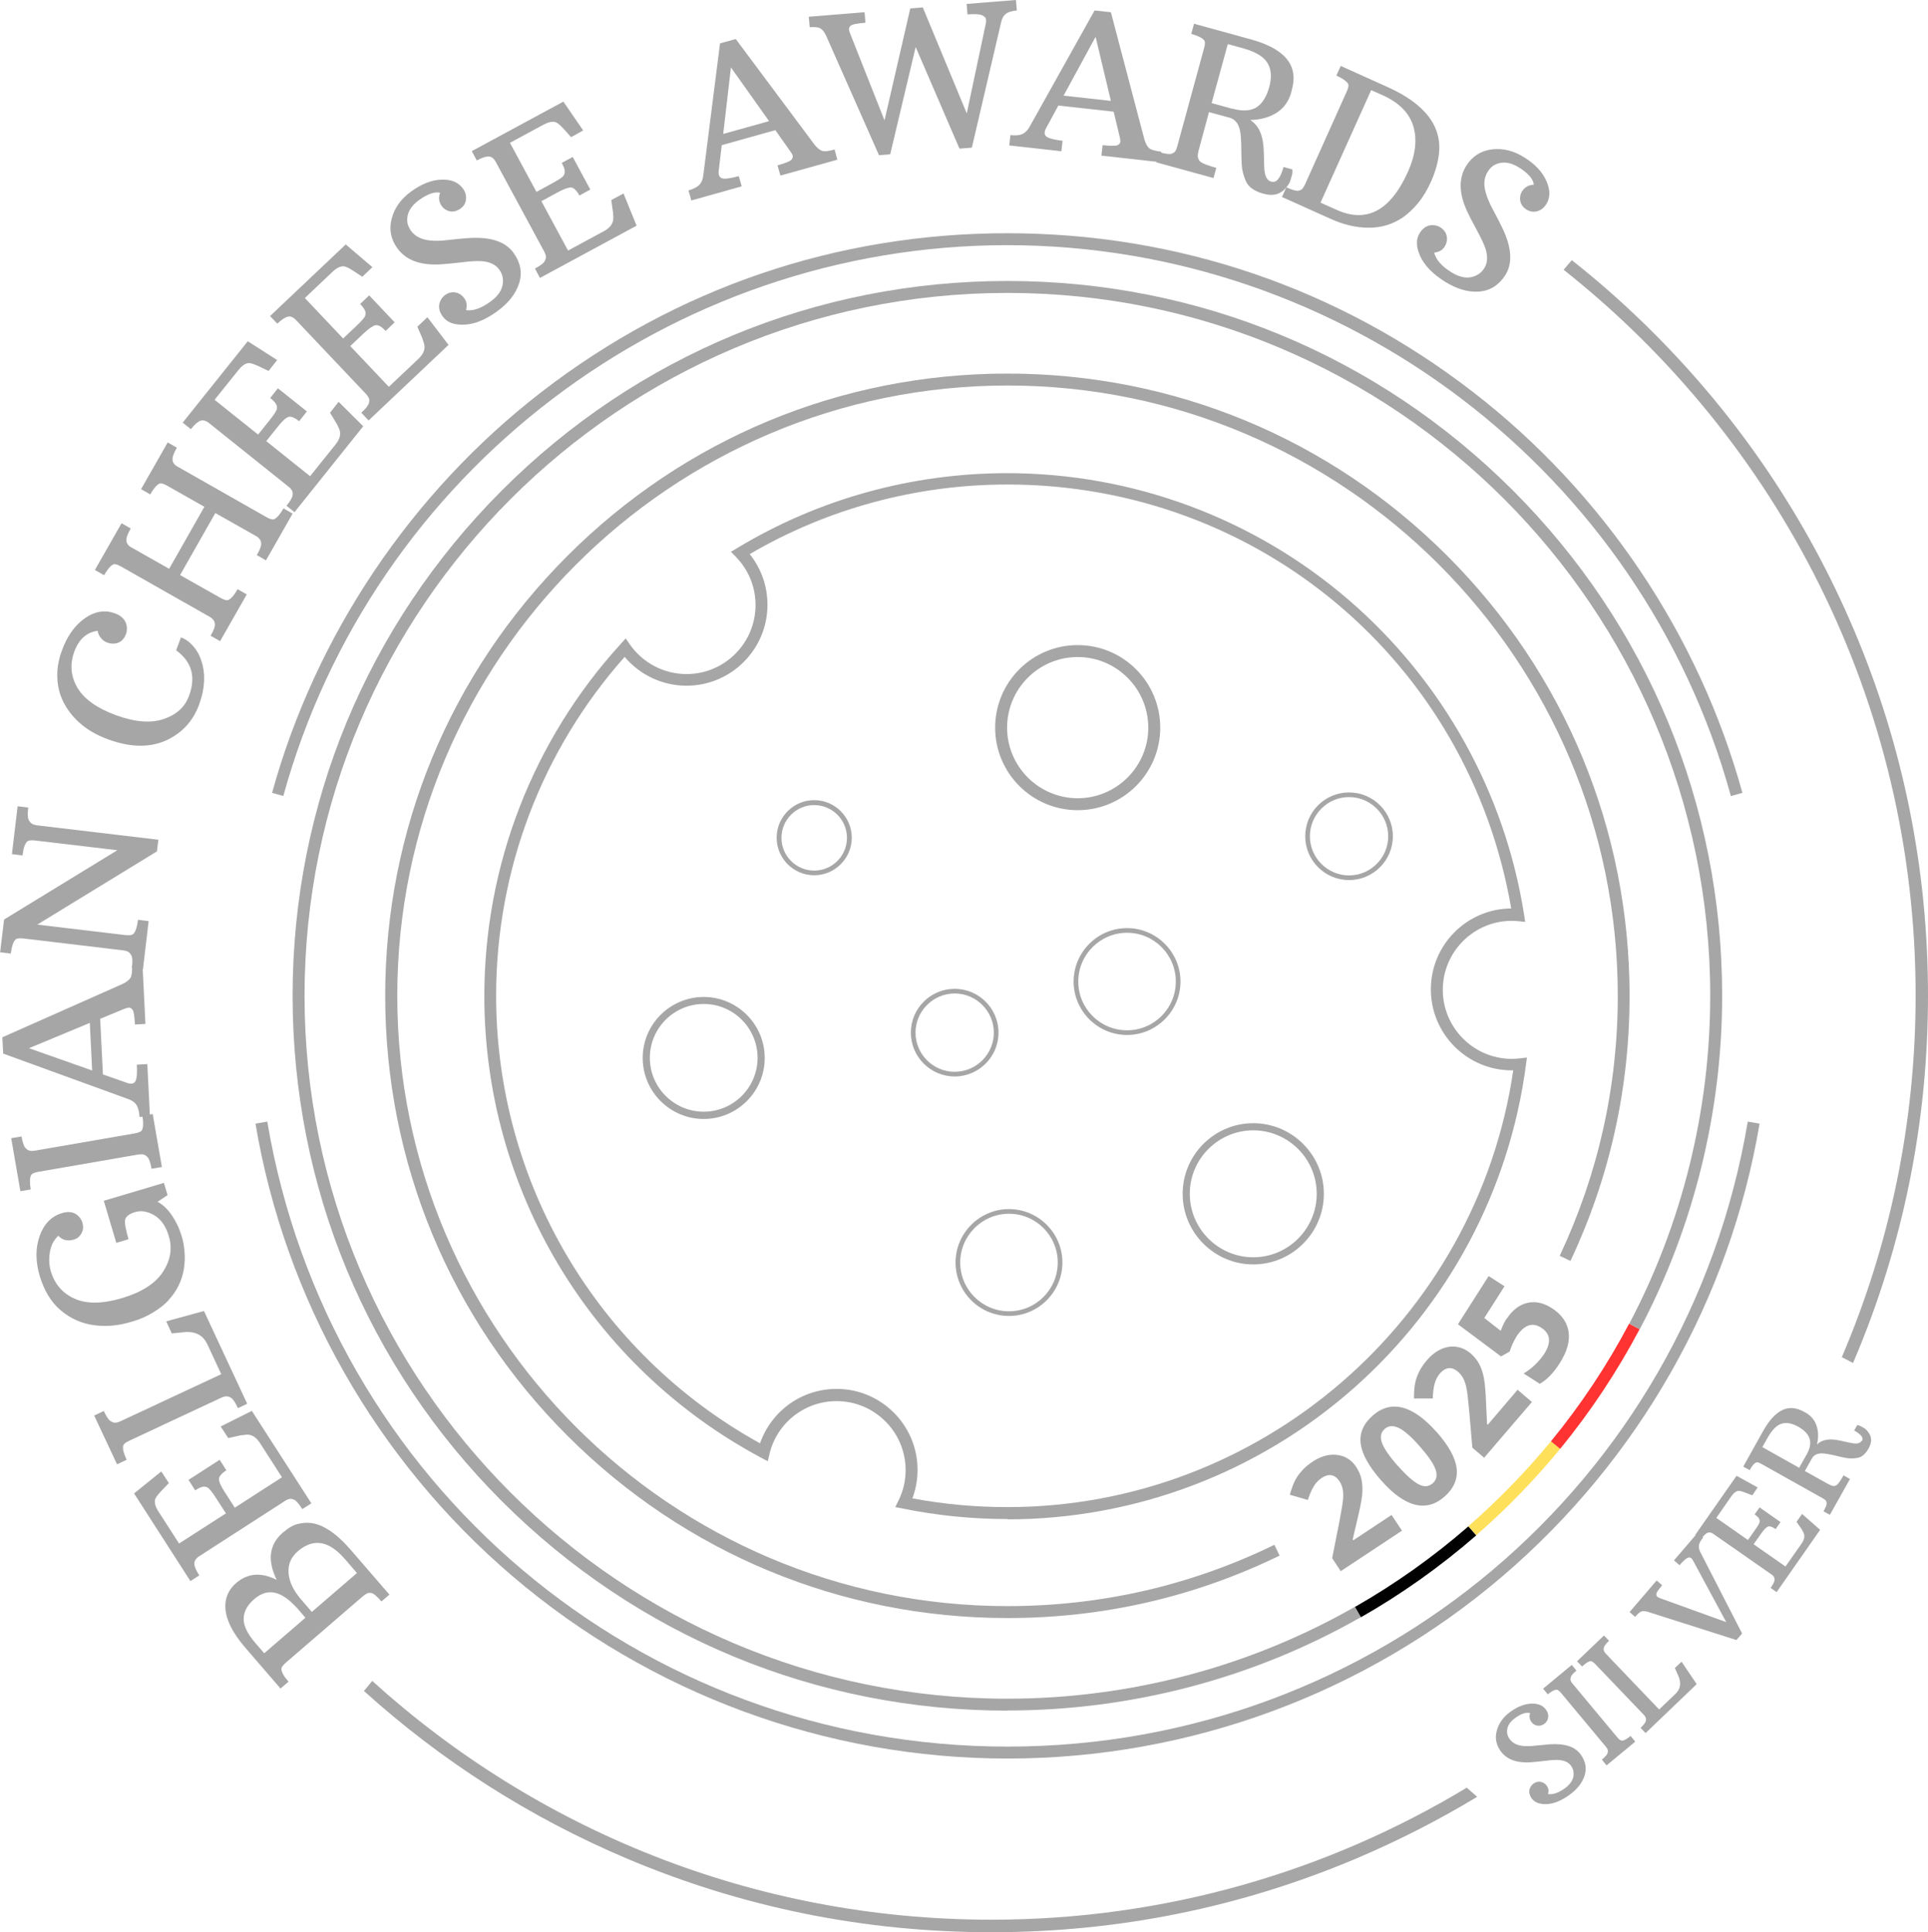 <svg viewBox="0 0 132.44 132.71" xmlns="http://www.w3.org/2000/svg" data-name="Layer 2" id="Layer_2">
  <defs>
    <style>
      .cls-1 {
        fill: #010101;
      }

      .cls-2 {
        fill: #ffe05b;
      }

      .cls-3 {
        fill: #a6a6a6;
      }

      .cls-4 {
        fill: #ff3332;
      }
    </style>
  </defs>
  <g data-name="Layer 2" id="Layer_2-2">
    <g>
      <g>
        <path d="M48.34,76.86c-2.31,0-4.19-1.88-4.19-4.19s1.88-4.19,4.19-4.19,4.19,1.88,4.19,4.19-1.88,4.19-4.19,4.19ZM48.34,68.96c-2.04,0-3.7,1.66-3.7,3.7s1.66,3.7,3.7,3.7,3.7-1.66,3.7-3.7-1.66-3.7-3.7-3.7Z" class="cls-3"></path>
        <path d="M69.2,120.79c-12.46,0-24.53-4.45-33.99-12.52-9.36-7.99-15.63-19.03-17.66-31.09l.81-.14c4.2,24.87,25.58,42.93,50.85,42.93s46.65-18.05,50.85-42.93l.81.14c-2.03,12.06-8.31,23.1-17.66,31.09-9.46,8.08-21.53,12.52-33.99,12.52Z" class="cls-3"></path>
        <path d="M19.48,54.68l-.79-.22c2.99-10.84,9.56-20.62,18.5-27.53,9.24-7.14,20.3-10.91,32-10.91s22.77,3.77,32,10.91c8.95,6.91,15.52,16.69,18.5,27.53l-.79.22c-6.14-22.28-26.58-37.84-49.72-37.84s-43.58,15.56-49.72,37.84Z" class="cls-3"></path>
        <path d="M93.48,111.09l-.41-.71c2.77-1.58,5.39-3.44,7.8-5.54l.54.62c-2.45,2.13-5.12,4.03-7.93,5.63Z" class="cls-1"></path>
        <path d="M101.41,105.45l-.54-.62c2.04-1.78,3.95-3.74,5.67-5.83l.63.52c-1.75,2.13-3.68,4.12-5.76,5.93Z" class="cls-2"></path>
        <path d="M107.17,99.52l-.63-.52c2.05-2.5,3.86-5.22,5.37-8.08l.72.38c-1.54,2.91-3.37,5.67-5.46,8.22Z" class="cls-4"></path>
        <path d="M69.2,117.5c-13.11,0-25.44-5.11-34.72-14.38-9.27-9.27-14.38-21.6-14.38-34.72s5.11-25.44,14.38-34.72c9.27-9.27,21.6-14.38,34.72-14.38s25.44,5.11,34.72,14.38c9.27,9.27,14.38,21.6,14.38,34.72,0,7.98-1.96,15.9-5.66,22.9l-.72-.38c3.64-6.89,5.56-14.68,5.56-22.52,0-26.62-21.66-48.28-48.28-48.28s-48.28,21.66-48.28,48.28,21.66,48.28,48.28,48.28c8.38,0,16.64-2.18,23.87-6.31l.41.71c-7.36,4.2-15.76,6.41-24.28,6.41Z" class="cls-3"></path>
        <path d="M69.2,111.14c-11.41,0-22.15-4.45-30.22-12.52s-12.52-18.8-12.52-30.22,4.45-22.15,12.52-30.22c8.07-8.07,18.8-12.52,30.22-12.52s22.15,4.45,30.22,12.52c8.07,8.07,12.52,18.8,12.52,30.22,0,6.37-1.37,12.5-4.06,18.21l-.74-.35c2.64-5.61,3.99-11.62,3.99-17.86,0-23.11-18.8-41.92-41.92-41.92s-41.92,18.8-41.92,41.92,18.8,41.92,41.92,41.92c6.43,0,12.6-1.42,18.33-4.21l.36.74c-5.85,2.85-12.14,4.29-18.69,4.29Z" class="cls-3"></path>
        <path d="M69.2,104.34c-2.42,0-4.83-.24-7.18-.72l-.52-.1.23-.47c.32-.65.48-1.35.48-2.07,0-2.62-2.13-4.74-4.74-4.74-2.2,0-4.09,1.49-4.61,3.62l-.12.51-.47-.25c-11.72-6.27-19-18.42-19-31.7,0-8.97,3.33-17.57,9.37-24.19l.34-.38.29.42c.89,1.27,2.34,2.03,3.89,2.03,2.62,0,4.74-2.13,4.74-4.74,0-1.23-.47-2.4-1.33-3.29l-.36-.37.44-.26c5.58-3.37,11.99-5.14,18.54-5.14,8.61,0,16.94,3.09,23.46,8.71,6.45,5.56,10.72,13.23,12.04,21.59l.08.52-.52-.05c-.13-.01-.27-.02-.4-.02-2.62,0-4.74,2.13-4.74,4.74s2.13,4.74,4.74,4.74c.18,0,.35-.01.52-.03l.52-.06-.07.52c-1.13,8.57-5.33,16.45-11.84,22.2-6.57,5.8-15.01,9-23.78,9ZM62.68,102.92c2.13.4,4.33.6,6.52.6,17.39,0,32.24-12.86,34.75-30-.03,0-.06,0-.1,0-3.07,0-5.56-2.5-5.56-5.56s2.47-5.54,5.52-5.56c-2.9-16.9-17.37-29.12-34.61-29.12-6.24,0-12.35,1.65-17.7,4.78.79.99,1.22,2.2,1.22,3.48,0,3.07-2.5,5.56-5.56,5.56-1.64,0-3.2-.73-4.25-1.98-5.7,6.42-8.83,14.67-8.83,23.28,0,12.81,6.93,24.55,18.13,30.74.77-2.22,2.86-3.74,5.26-3.74,3.07,0,5.56,2.5,5.56,5.56,0,.67-.12,1.33-.35,1.95Z" class="cls-3"></path>
        <path d="M74.03,55.65c-3.13,0-5.67-2.54-5.67-5.67s2.54-5.67,5.67-5.67,5.67,2.54,5.67,5.67-2.54,5.67-5.67,5.67ZM74.03,45.13c-2.68,0-4.85,2.18-4.85,4.85s2.18,4.85,4.85,4.85,4.85-2.18,4.85-4.85-2.18-4.85-4.85-4.85Z" class="cls-3"></path>
        <path d="M86.09,86.85c-2.67,0-4.85-2.18-4.85-4.85s2.18-4.85,4.85-4.85,4.85,2.18,4.85,4.85-2.18,4.85-4.85,4.85ZM86.09,77.64c-2.4,0-4.36,1.96-4.36,4.36s1.96,4.36,4.36,4.36,4.36-1.96,4.36-4.36-1.96-4.36-4.36-4.36Z" class="cls-3"></path>
        <path d="M92.67,60.45c-1.66,0-3.01-1.35-3.01-3.01s1.35-3.01,3.01-3.01,3.01,1.35,3.01,3.01-1.35,3.01-3.01,3.01ZM92.67,54.75c-1.48,0-2.69,1.21-2.69,2.69s1.21,2.69,2.69,2.69,2.69-1.21,2.69-2.69-1.21-2.69-2.69-2.69Z" class="cls-3"></path>
        <path d="M77.42,71.09c-2.02,0-3.67-1.65-3.67-3.67s1.65-3.67,3.67-3.67,3.67,1.65,3.67,3.67-1.65,3.67-3.67,3.67ZM77.42,64.07c-1.84,0-3.35,1.5-3.35,3.35s1.5,3.35,3.35,3.35,3.35-1.5,3.35-3.35-1.5-3.35-3.35-3.35Z" class="cls-3"></path>
        <path d="M65.58,73.94c-1.66,0-3.01-1.35-3.01-3.01s1.35-3.01,3.01-3.01,3.01,1.35,3.01,3.01-1.35,3.01-3.01,3.01ZM65.58,68.24c-1.48,0-2.69,1.21-2.69,2.69s1.21,2.69,2.69,2.69,2.69-1.21,2.69-2.69-1.21-2.69-2.69-2.69Z" class="cls-3"></path>
        <path d="M69.31,90.39c-2.03,0-3.67-1.65-3.67-3.67s1.65-3.67,3.67-3.67,3.67,1.65,3.67,3.67-1.65,3.67-3.67,3.67ZM69.31,83.37c-1.84,0-3.35,1.5-3.35,3.35s1.5,3.35,3.35,3.35,3.35-1.5,3.35-3.35-1.5-3.35-3.35-3.35Z" class="cls-3"></path>
        <path d="M55.93,60.12c-1.42,0-2.58-1.16-2.58-2.58s1.16-2.58,2.58-2.58,2.58,1.16,2.58,2.58-1.16,2.58-2.58,2.58ZM55.93,55.3c-1.24,0-2.25,1.01-2.25,2.25s1.01,2.25,2.25,2.25,2.25-1.01,2.25-2.25-1.01-2.25-2.25-2.25Z" class="cls-3"></path>
        <path d="M96.32,105.13l-4.22,2.79-.59-.89.5-2.53c.14-.76.23-1.27.25-1.54.02-.27.01-.5-.03-.69-.04-.19-.11-.37-.22-.53-.16-.24-.35-.38-.56-.41-.21-.03-.43.03-.65.18-.23.15-.43.36-.57.61-.15.25-.28.56-.39.91l-1.24-.36c.13-.45.26-.79.38-1.02.13-.23.29-.45.48-.66.19-.21.43-.41.72-.6.38-.25.76-.4,1.13-.45.38-.05.73,0,1.05.13.32.14.59.37.8.69.18.28.31.57.37.88.06.31.08.66.04,1.05-.04.39-.16.99-.36,1.81l-.29,1.24.04.06,2.63-1.74.71,1.07Z" class="cls-3"></path>
        <path d="M98.67,98.34c.84.95,1.3,1.78,1.39,2.51.09.73-.19,1.38-.83,1.95-.63.55-1.3.73-2.04.55-.73-.19-1.5-.74-2.31-1.66-.85-.96-1.31-1.8-1.41-2.52-.09-.73.18-1.37.83-1.94.63-.55,1.31-.73,2.05-.54.74.19,1.51.75,2.32,1.66ZM96.02,100.68c.59.67,1.07,1.09,1.44,1.28.37.19.69.16.96-.08.27-.24.33-.55.19-.95-.14-.4-.5-.92-1.08-1.58-.59-.67-1.07-1.09-1.45-1.27-.38-.18-.7-.16-.96.07-.27.24-.33.55-.19.95.14.39.5.92,1.09,1.59Z" class="cls-3"></path>
        <path d="M105.24,96.29l-3.29,3.84-.81-.69-.22-2.57c-.07-.77-.13-1.28-.19-1.55-.05-.26-.13-.48-.22-.65-.09-.17-.21-.32-.36-.45-.22-.19-.44-.27-.65-.24-.21.03-.4.15-.58.35-.18.21-.31.46-.38.75-.07.28-.11.61-.12.98h-1.29c0-.48.03-.84.09-1.1.06-.26.15-.52.28-.77.13-.25.3-.51.53-.77.29-.34.62-.59.97-.75.35-.16.7-.21,1.05-.16.35.05.67.2.96.44.25.22.45.46.6.74.15.28.26.61.33,1,.07.39.12,1,.15,1.84l.06,1.28.05.05,2.05-2.4.98.84Z" class="cls-3"></path>
        <path d="M103.5,90.59c.38-.59.84-.95,1.39-1.09.55-.14,1.12-.02,1.69.34.68.43,1.07.98,1.17,1.63.1.65-.1,1.37-.6,2.15-.43.68-.89,1.16-1.38,1.43l-1.11-.71c.26-.15.52-.34.78-.59.26-.25.47-.5.64-.76.5-.79.43-1.39-.22-1.8-.61-.39-1.18-.18-1.7.63-.09.15-.18.32-.27.52-.08.2-.15.36-.18.49l-.6.34-2.96-2.21,2.11-3.31,1.09.7-1.39,2.18,1.13.88.06-.16c.07-.19.18-.42.34-.67Z" class="cls-3"></path>
      </g>
      <g>
        <g>
          <path d="M19.01,108.52c-.66-1.35-.52-2.43.41-3.24.39-.33.74-.54,1.06-.61.32-.07.61-.09.87-.06.85.1,1.79.73,2.79,1.9l2.61,3.02-.55.47c-.3-.35-.52-.54-.66-.57-.14-.03-.25-.03-.33.02-.08.04-.18.11-.28.19l-5.29,4.56c-.22.19-.32.34-.31.46.02.21.18.5.49.85l-.55.47-2.39-2.77c-1.16-1.34-1.6-2.5-1.32-3.47.11-.38.33-.72.67-1.01.79-.68,1.72-.75,2.78-.21ZM20.39,110.44c-.82-.91-1.58-1.24-2.28-.99-.23.08-.45.22-.66.4-.45.39-.69.82-.71,1.3-.03.48.24,1.05.79,1.69l.62.72,2.83-2.44-.58-.68ZM23.68,107.08c-.85-.99-1.69-1.31-2.52-.97-.25.1-.48.25-.7.44-.46.4-.67.88-.64,1.46s.3,1.18.81,1.79c.06.07.12.14.18.21.06.07.13.15.19.22l.42.49,3.1-2.67-.84-.98Z" class="cls-3"></path>
          <path d="M20.76,103.65c-.23-.36-.41-.57-.54-.63-.13-.06-.25-.08-.34-.06-.09.02-.2.06-.31.14l-5.88,3.79c-.23.15-.34.32-.34.51,0,.19.11.46.34.81l-.61.39-3.87-6.02,1.87-1.51.52.8-.53.55c-.25.27-.39.46-.42.59-.05.22.03.5.24.82l1.41,2.19,3.22-2.07-.69-1.07c-.27-.42-.46-.65-.58-.71-.12-.06-.24-.07-.36-.04-.13.03-.29.11-.48.24l-.46-.72,2.14-1.38.46.72c-.34.22-.51.43-.51.61,0,.19.14.48.4.89l.69,1.07,3.24-2.09-1.51-2.35c-.28-.43-.6-.62-.98-.57-.12.01-.24.03-.36.04l-.84.19-.52-.8,2.14-1.07,4.09,6.35-.61.39Z" class="cls-3"></path>
          <path d="M16.34,96.71c-.18-.38-.33-.61-.46-.69-.13-.08-.24-.12-.34-.11-.1,0-.21.04-.33.09l-6.33,2.96c-.26.12-.4.24-.42.36-.04.21.04.53.24.95l-.66.31-1.57-3.35.66-.31c.18.38.33.61.46.69.13.08.24.12.34.11.1,0,.21-.04.33-.09l6.94-3.24-.96-2.06c-.3-.64-.85-.91-1.65-.82l-.79.08-.38-.83,2.59-.71,2.97,6.37-.65.31Z" class="cls-3"></path>
          <path d="M11.58,89.31c-.3.32-.66.6-1.1.86-.43.26-.89.46-1.38.6-.49.15-.94.24-1.36.28-.42.04-.83.03-1.24-.02-.87-.11-1.64-.45-2.31-1.01-.67-.56-1.15-1.35-1.46-2.37-.3-1.02-.3-1.94,0-2.77.3-.83.82-1.35,1.55-1.56.5-.15.89-.05,1.18.29.09.11.16.23.2.37.08.27.06.51-.06.73-.12.22-.29.36-.51.43-.45.13-.81.05-1.08-.26-.3.27-.5.64-.58,1.11-.08.46-.06.91.06,1.33.27.89.82,1.53,1.65,1.89.84.37,1.92.35,3.26-.05,1.33-.4,2.26-.99,2.79-1.79.52-.8.66-1.61.41-2.45-.2-.69-.53-1.16-.99-1.44-.46-.27-.89-.35-1.31-.23-.41.12-.65.3-.7.52-.05.22.03.67.23,1.35l-.84.25-.86-2.89,4.13-1.23.25.84-.69.46c.49.25.92.73,1.29,1.44.14.26.26.57.37.92.11.35.17.72.2,1.11.03.39.01.77-.05,1.15-.06.38-.18.75-.35,1.11-.17.36-.41.7-.7,1.02Z" class="cls-3"></path>
          <path d="M10.41,80.28c-.07-.41-.16-.67-.26-.78-.1-.11-.2-.18-.3-.2-.1-.02-.21-.02-.34,0l-6.88,1.19c-.28.05-.45.13-.5.24-.09.19-.1.51-.02.97l-.71.12-.63-3.64.71-.12c.07.41.16.67.26.78.1.11.2.18.3.2.09.02.21.02.34,0l6.88-1.19c.28-.05.45-.13.5-.24.09-.19.1-.51.02-.97l.71-.12.63,3.64-.71.12Z" class="cls-3"></path>
          <path d="M9.58,76.71c-.02-.36-.09-.64-.21-.82-.12-.18-.31-.31-.57-.4L.22,72.37l-.06-1.12,8.25-3.66c.27-.13.46-.27.55-.42.09-.15.13-.43.11-.85l.72-.04.2,4.05-.72.04c-.03-.58-.08-.92-.17-1.02-.08-.1-.17-.15-.26-.14-.09.01-.2.05-.34.1l-1.62.67.19,3.82,1.68.59c.27.09.45.05.55-.12.1-.17.13-.55.1-1.14l.72-.04.18,3.59-.72.04ZM6.17,70.26l-4.18,1.74,4.34,1.53-.16-3.26Z" class="cls-3"></path>
          <path d="M9.06,66.5c.05-.43.04-.71-.02-.84-.07-.14-.15-.23-.23-.28-.09-.05-.2-.08-.33-.1l-6.88-.82c-.28-.03-.47,0-.55.09-.15.16-.25.48-.31.95l-.73-.09.27-2.25,7.78-4.76-5.66-.67c-.29-.03-.47,0-.55.09-.15.16-.25.47-.3.94l-.73-.09.39-3.29.73.09c-.05.43-.04.71.03.84.07.14.15.23.24.28.09.05.2.08.33.1l8.34.99-.1.8-8.22,5.03,6.06.72c.28.03.47,0,.55-.09.15-.16.25-.48.31-.96l.73.09-.39,3.31-.73-.09Z" class="cls-3"></path>
          <path d="M12.99,47.78c.48-1.3.18-2.33-.89-3.11l.33-.89c.32.12.6.32.85.61.25.29.44.63.56,1.03.29.89.24,1.88-.16,2.97-.4,1.09-1.1,1.88-2.11,2.39-1.16.59-2.55.59-4.16,0-1.28-.47-2.24-1.21-2.87-2.23-.45-.72-.65-1.53-.6-2.44.03-.47.13-.95.32-1.45.36-.99.89-1.72,1.58-2.2s1.38-.58,2.06-.33c.51.19.79.52.82.99,0,.14-.01.28-.06.42-.16.43-.45.66-.87.67-.13,0-.28-.02-.44-.08-.16-.06-.3-.16-.42-.31-.12-.15-.2-.31-.22-.49-.76.1-1.3.58-1.61,1.44-.31.86-.24,1.68.21,2.46.46.78,1.34,1.41,2.64,1.89,1.31.48,2.4.57,3.29.27.89-.3,1.47-.83,1.75-1.61Z" class="cls-3"></path>
          <path d="M14.46,43.68c.21-.36.31-.62.3-.77,0-.15-.04-.26-.11-.34s-.15-.15-.26-.21l-6.08-3.45c-.25-.14-.43-.19-.53-.14-.19.09-.4.34-.63.74l-.63-.36,1.83-3.21.63.36c-.21.36-.3.62-.3.77,0,.15.04.26.11.34.06.08.15.15.27.21l2.56,1.45,2.42-4.26-2.56-1.45c-.25-.14-.43-.19-.53-.14-.19.09-.4.34-.63.74l-.63-.36,1.83-3.21.63.36c-.21.36-.3.62-.3.77,0,.15.04.26.11.34.06.08.15.15.27.21l6.07,3.45c.25.14.43.19.54.14.19-.09.41-.34.63-.74l.63.36-1.83,3.21-.63-.36c.21-.36.31-.62.3-.77,0-.15-.04-.26-.11-.34-.06-.08-.15-.15-.26-.21l-2.78-1.57-2.42,4.26,2.78,1.57c.25.14.43.19.54.14.19-.09.41-.34.63-.74l.63.36-1.83,3.21-.63-.36Z" class="cls-3"></path>
          <path d="M19.68,34.74c.27-.33.4-.57.42-.72.01-.15,0-.26-.05-.34-.05-.08-.12-.17-.23-.25l-5.46-4.37c-.21-.17-.41-.22-.59-.16-.18.06-.4.25-.66.58l-.56-.45,4.47-5.59,2.02,1.29-.59.75-.69-.33c-.33-.15-.56-.22-.69-.21-.23.02-.46.19-.7.49l-1.63,2.03,2.99,2.39.8-1c.31-.39.47-.64.49-.77.02-.13,0-.25-.08-.36-.07-.11-.19-.24-.38-.38l.53-.67,1.99,1.59-.53.67c-.32-.25-.57-.35-.74-.29-.18.06-.42.28-.72.66l-.8,1,3.01,2.41,1.75-2.18c.32-.4.4-.77.23-1.11-.05-.11-.1-.22-.16-.33l-.45-.74.59-.75,1.69,1.68-4.72,5.9-.56-.45Z" class="cls-3"></path>
          <path d="M24.82,28.35c.31-.29.48-.51.52-.65.03-.14.04-.26,0-.35-.04-.09-.1-.18-.19-.28l-4.81-5.08c-.19-.2-.37-.28-.56-.24-.19.04-.43.2-.73.48l-.5-.52,5.2-4.92,1.83,1.56-.69.66-.64-.42c-.31-.2-.53-.3-.66-.3-.23,0-.48.12-.76.39l-1.89,1.79,2.63,2.78.93-.88c.36-.34.56-.57.59-.7.04-.12.03-.25-.03-.36-.05-.12-.16-.26-.32-.43l.62-.59,1.75,1.85-.62.59c-.28-.3-.51-.43-.7-.39-.18.04-.45.22-.8.55l-.93.88,2.65,2.8,2.03-1.92c.37-.35.5-.71.38-1.07-.03-.11-.07-.23-.11-.35l-.34-.79.69-.65,1.45,1.9-5.49,5.19-.5-.53Z" class="cls-3"></path>
          <path d="M30.26,13.25c-.36-.11-.85.05-1.46.48-.61.44-.88.94-.82,1.52.02.2.11.39.25.6.27.37.68.59,1.24.66.37.05.83.04,1.37-.03.54-.06,1.01-.11,1.4-.13,1.47-.09,2.48.25,3.03,1.01.49.68.62,1.37.39,2.1-.23.72-.74,1.37-1.53,1.94s-1.53.87-2.23.9-1.19-.15-1.49-.56c-.29-.4-.33-.79-.11-1.17.07-.12.16-.22.27-.3.22-.16.46-.22.71-.18.25.04.46.18.62.41.17.23.2.5.11.8.48.08,1.04-.12,1.68-.58.64-.46.92-1,.85-1.6-.02-.21-.11-.42-.25-.61-.25-.34-.66-.54-1.23-.57-.29-.02-.75,0-1.36.08-.61.07-1.11.12-1.48.14-1.36.07-2.33-.29-2.92-1.1-.46-.63-.59-1.32-.39-2.05.19-.74.64-1.36,1.35-1.87.71-.51,1.39-.78,2.06-.8.67-.03,1.16.18,1.48.61.17.23.24.48.21.75-.03.26-.15.47-.38.63-.34.24-.68.27-1.02.07-.1-.06-.19-.14-.26-.24-.2-.27-.24-.57-.13-.89Z" class="cls-3"></path>
          <path d="M36.74,18.45c.37-.2.6-.37.67-.5.07-.13.1-.24.09-.34-.01-.1-.05-.2-.11-.32l-3.33-6.16c-.13-.24-.29-.37-.48-.38-.19-.01-.47.08-.83.27l-.34-.64,6.29-3.4,1.36,1.98-.83.46-.51-.57c-.25-.27-.43-.42-.56-.46-.22-.07-.5,0-.84.18l-2.29,1.24,1.82,3.37,1.12-.61c.44-.24.69-.41.75-.52.07-.11.09-.23.07-.36-.02-.13-.09-.29-.2-.5l.75-.41,1.21,2.24-.75.41c-.19-.36-.39-.54-.57-.55-.19-.01-.49.1-.92.33l-1.12.61,1.83,3.39,2.46-1.33c.45-.24.66-.55.65-.93,0-.12-.01-.24-.02-.36l-.12-.85.84-.45.9,2.21-6.64,3.59-.34-.64Z" class="cls-3"></path>
          <path d="M47.29,13.08c.35-.1.6-.23.75-.38.15-.16.24-.37.27-.65l1.15-9.07,1.08-.3,5.4,7.24c.19.24.37.39.53.44.17.06.45.03.86-.09l.19.7-3.91,1.09-.2-.7c.56-.16.88-.29.96-.39.08-.1.11-.2.08-.29-.03-.09-.09-.19-.18-.31l-1.01-1.43-3.68,1.03-.21,1.77c-.03.28.05.45.24.51.18.06.56,0,1.14-.15l.2.7-3.46.97-.2-.7ZM52.83,8.32l-2.62-3.69-.53,4.57,3.15-.88Z" class="cls-3"></path>
          <path d="M56.77,2.5c-.12-.27-.26-.45-.4-.54-.15-.09-.4-.12-.75-.09l-.06-.72,3.83-.31.06.72c-.58.05-.91.11-1.01.2-.09.09-.13.18-.12.27.01.09.05.2.1.33l2.34,5.91,1.77-7.69.86-.07,3.02,7.28,1.31-6.18c.02-.08.02-.17.01-.28,0-.11-.1-.2-.26-.28-.17-.08-.5-.1-1.01-.06l-.06-.72,3.39-.27.06.72c-.33.03-.58.1-.74.22-.17.12-.28.32-.34.59l-2.01,8.61-.85.07-3.01-6.98-1.75,7.37-.77.06-3.61-8.16Z" class="cls-3"></path>
          <path d="M69.4,9.28c.36.04.64.02.84-.08.2-.09.36-.26.49-.5l4.46-7.98,1.12.12,2.3,8.73c.09.29.2.5.33.61.13.11.41.19.83.24l-.08.72-4.03-.45.08-.72c.58.06.92.06,1.04,0,.12-.07.18-.15.18-.24,0-.09-.01-.21-.05-.35l-.41-1.71-3.8-.42-.85,1.57c-.13.25-.12.44.03.56.15.12.52.22,1.11.29l-.08.72-3.58-.4.08-.72ZM76.31,6.93l-1.05-4.4-2.2,4.04,3.25.36Z" class="cls-3"></path>
          <path d="M87.36,12.48c.33.09.6-.25.81-1.01l.61.17c0,.16,0,.3-.04.42-.03.11-.07.24-.11.37-.04.13-.14.29-.3.48-.37.44-.88.58-1.52.4-.64-.17-1.04-.46-1.22-.85-.17-.39-.27-.77-.29-1.13-.02-.36-.03-.68-.03-.95,0-.73-.04-1.22-.1-1.46-.11-.46-.35-.74-.72-.84l-1.4-.38-.66,2.43c-.06.22-.1.39-.11.53-.01.14.03.27.13.4s.48.29,1.14.47l-.19.7-3.93-1.08.19-.7c.44.12.73.16.86.11.13-.05.22-.11.27-.2.05-.08.08-.19.12-.31l1.84-6.74c.08-.27.08-.46,0-.55-.14-.16-.43-.31-.88-.43l.19-.7,3.89,1.07c2.08.57,3.06,1.53,2.94,2.88-.02.22-.07.47-.15.76-.17.61-.5,1.08-1,1.4-.5.32-1.11.49-1.82.5.52.33.82.9.9,1.72.03.27.04.61.05,1.02,0,.41.02.7.05.86.06.36.21.57.44.64ZM84.65,7.46c.72.2,1.28.16,1.68-.1.4-.27.68-.73.86-1.39.18-.66.14-1.21-.12-1.64-.26-.44-.83-.78-1.7-1.02l-1.03-.28-1.11,4.05,1.41.39Z" class="cls-3"></path>
          <path d="M88.35,12.86c.42.19.7.27.84.24.14-.03.23-.08.29-.15.06-.08.11-.17.17-.29l2.86-6.37c.12-.26.15-.44.09-.54-.11-.18-.38-.37-.8-.56l.3-.66,3.22,1.45c2.58,1.16,3.76,2.71,3.52,4.64-.08.6-.25,1.2-.52,1.81-.27.61-.57,1.11-.9,1.51s-.68.73-1.05.99c-.71.48-1.5.72-2.36.71-.86,0-1.73-.21-2.61-.61l-3.34-1.5.3-.66ZM91.83,14.42c2.06.92,3.69.05,4.89-2.63.51-1.14.64-2.18.37-3.1-.27-.92-.97-1.63-2.09-2.14l-.81-.36-3.48,7.73,1.12.5Z" class="cls-3"></path>
          <path d="M105.36,12.69c-.03-.38-.36-.77-.99-1.17-.63-.4-1.2-.46-1.71-.19-.17.09-.33.25-.46.46-.25.39-.3.85-.15,1.4.09.36.27.78.53,1.26.26.48.48.9.64,1.25.63,1.33.69,2.39.19,3.19-.45.7-1.05,1.08-1.81,1.14-.76.05-1.55-.18-2.37-.7-.82-.52-1.38-1.1-1.67-1.73-.29-.64-.3-1.17-.04-1.59.27-.42.61-.6,1.05-.53.13.02.26.06.38.14.23.15.38.35.43.6.05.25,0,.49-.15.73-.15.24-.39.37-.71.4.11.47.49.92,1.16,1.34.67.42,1.27.49,1.8.19.19-.1.35-.25.48-.46.23-.36.25-.81.08-1.35-.09-.28-.29-.69-.58-1.24-.3-.54-.52-.98-.68-1.32-.57-1.23-.59-2.27-.06-3.12.42-.66,1-1.03,1.76-1.13.76-.09,1.5.09,2.24.56.74.46,1.24,1,1.51,1.62.27.61.27,1.15-.02,1.6-.16.24-.36.4-.61.47-.25.07-.5.03-.73-.11-.35-.22-.5-.53-.44-.93.02-.12.06-.23.13-.33.18-.29.44-.43.78-.45Z" class="cls-3"></path>
        </g>
        <g>
          <path d="M105.1,117.67c-.25-.08-.59.03-1.01.33-.42.3-.61.65-.56,1.05.02.13.07.27.18.41.19.26.47.41.86.46.25.03.57.03.95-.02.38-.04.7-.07.97-.09,1.02-.06,1.71.17,2.09.7.34.47.43.95.27,1.45-.16.5-.51.95-1.06,1.34-.54.39-1.06.6-1.54.62-.48.02-.83-.11-1.03-.39-.2-.28-.23-.55-.07-.81.05-.08.11-.15.19-.21.16-.11.32-.15.49-.12.17.03.32.12.43.28s.14.34.08.56c.33.05.72-.08,1.16-.4.44-.32.64-.69.59-1.11-.02-.15-.07-.29-.17-.43-.17-.24-.45-.37-.85-.4-.2-.01-.52,0-.94.06-.42.05-.77.08-1.02.1-.94.05-1.61-.2-2.02-.76-.32-.44-.41-.91-.27-1.42s.45-.94.93-1.29c.49-.35.96-.54,1.43-.56.47-.02.81.12,1.02.42.12.16.17.33.15.52-.02.18-.11.33-.26.44-.23.17-.47.18-.71.05-.07-.04-.13-.1-.18-.17-.14-.19-.17-.39-.09-.62Z" class="cls-3"></path>
          <path d="M110.04,120.86c.22-.18.35-.33.38-.42.03-.1.04-.18.02-.25-.02-.06-.06-.13-.12-.2l-3.09-3.71c-.13-.15-.23-.22-.32-.22-.14.01-.34.12-.59.32l-.32-.39,1.97-1.63.32.39c-.22.18-.35.33-.38.43-.03.1-.04.18-.02.25.02.07.06.13.12.2l3.09,3.71c.13.15.23.22.32.22.15,0,.34-.12.59-.32l.32.39-1.97,1.63-.32-.39Z" class="cls-3"></path>
          <path d="M112.7,118.68c.21-.2.32-.35.35-.45.03-.1.02-.18,0-.25-.03-.06-.07-.13-.13-.19l-3.34-3.49c-.14-.14-.25-.21-.33-.2-.15.02-.34.15-.57.37l-.35-.36,1.85-1.77.35.36c-.21.2-.32.35-.35.45s-.02.18,0,.25c.03.06.07.13.13.19l3.66,3.83,1.13-1.08c.35-.34.41-.76.17-1.27l-.22-.5.46-.43,1.04,1.54-3.51,3.36-.35-.36Z" class="cls-3"></path>
          <path d="M113.26,110.73c-.2-.06-.36-.08-.48-.05-.12.03-.27.16-.46.38l-.38-.33,1.86-2.17.38.33c-.26.31-.4.5-.4.6,0,.09.02.16.07.19.05.04.12.07.22.11l4.51,1.63-2.28-4.23c-.09-.17-.2-.24-.33-.2-.13.04-.33.21-.6.52l-.38-.33,1.62-1.89.38.33c-.16.19-.26.36-.28.51-.03.15,0,.3.09.48l2.87,5.59-.39.45-6.03-1.92Z" class="cls-3"></path>
          <path d="M121.64,109.05c.17-.24.25-.41.26-.51,0-.1-.01-.18-.05-.24-.04-.05-.09-.11-.17-.16l-3.97-2.77c-.15-.11-.29-.14-.42-.08-.12.05-.27.19-.43.43l-.41-.29,2.84-4.06,1.45.8-.37.54-.49-.19c-.24-.09-.4-.13-.49-.11-.16.03-.31.15-.46.37l-1.03,1.48,2.17,1.52.51-.72c.2-.28.3-.47.3-.55,0-.09-.02-.17-.07-.24-.05-.07-.15-.15-.28-.25l.34-.48,1.44,1.01-.34.48c-.23-.16-.41-.22-.53-.17-.12.05-.27.21-.47.49l-.51.72,2.19,1.53,1.11-1.58c.2-.29.24-.55.11-.78-.04-.07-.08-.14-.12-.22l-.34-.49.38-.54,1.24,1.09-2.99,4.28-.41-.29Z" class="cls-3"></path>
          <path d="M127.91,98.97c.12-.21-.06-.44-.54-.71l.21-.38c.11.02.2.06.27.1.07.04.15.08.23.13.08.05.17.14.27.28.24.32.24.68.02,1.08-.22.4-.48.62-.77.67-.29.05-.56.05-.81,0-.25-.05-.46-.09-.64-.14-.49-.12-.83-.17-1-.17-.32,0-.55.11-.68.34l-.49.87,1.52.85c.13.07.25.13.34.16.09.03.19.03.29-.02.11-.05.28-.28.51-.69l.44.25-1.38,2.46-.44-.24c.16-.28.23-.46.22-.56-.01-.1-.04-.17-.09-.21-.05-.04-.11-.09-.19-.13l-4.21-2.36c-.17-.1-.3-.13-.37-.09-.13.06-.28.24-.43.52l-.44-.24,1.36-2.44c.73-1.3,1.54-1.8,2.42-1.5.15.05.31.12.48.22.38.21.64.51.77.9.13.39.15.82.03,1.3.31-.3.74-.4,1.3-.32.18.03.41.07.69.14.28.06.47.1.58.11.25.02.42-.04.5-.19ZM124.09,99.94c.25-.45.32-.83.21-1.14-.11-.31-.37-.58-.79-.81-.41-.23-.79-.3-1.12-.2-.34.1-.66.42-.97.97l-.36.64,2.53,1.42.5-.89Z" class="cls-3"></path>
        </g>
        <path d="M127.38,43.33c-3.24-7.66-7.88-14.55-13.78-20.45-1.78-1.78-3.66-3.46-5.63-5.01l-.56.66c14.72,11.65,24.18,29.66,24.18,49.84,0,8.81-1.8,17.21-5.07,24.85l.77.4c.03-.07.06-.14.09-.21,3.36-7.92,5.06-16.35,5.06-25.03s-1.7-17.11-5.06-25.05ZM100.76,122.79c-9.55,5.76-20.72,9.07-32.66,9.07-16.35,0-31.27-6.2-42.53-16.4l-.57.69c5.35,4.83,11.42,8.7,18.06,11.51,7.94,3.36,16.36,5.06,25.05,5.06s17.11-1.7,25.05-5.06c2.88-1.22,5.66-2.64,8.31-4.24l-.7-.62Z" class="cls-3"></path>
      </g>
    </g>
  </g>
</svg>